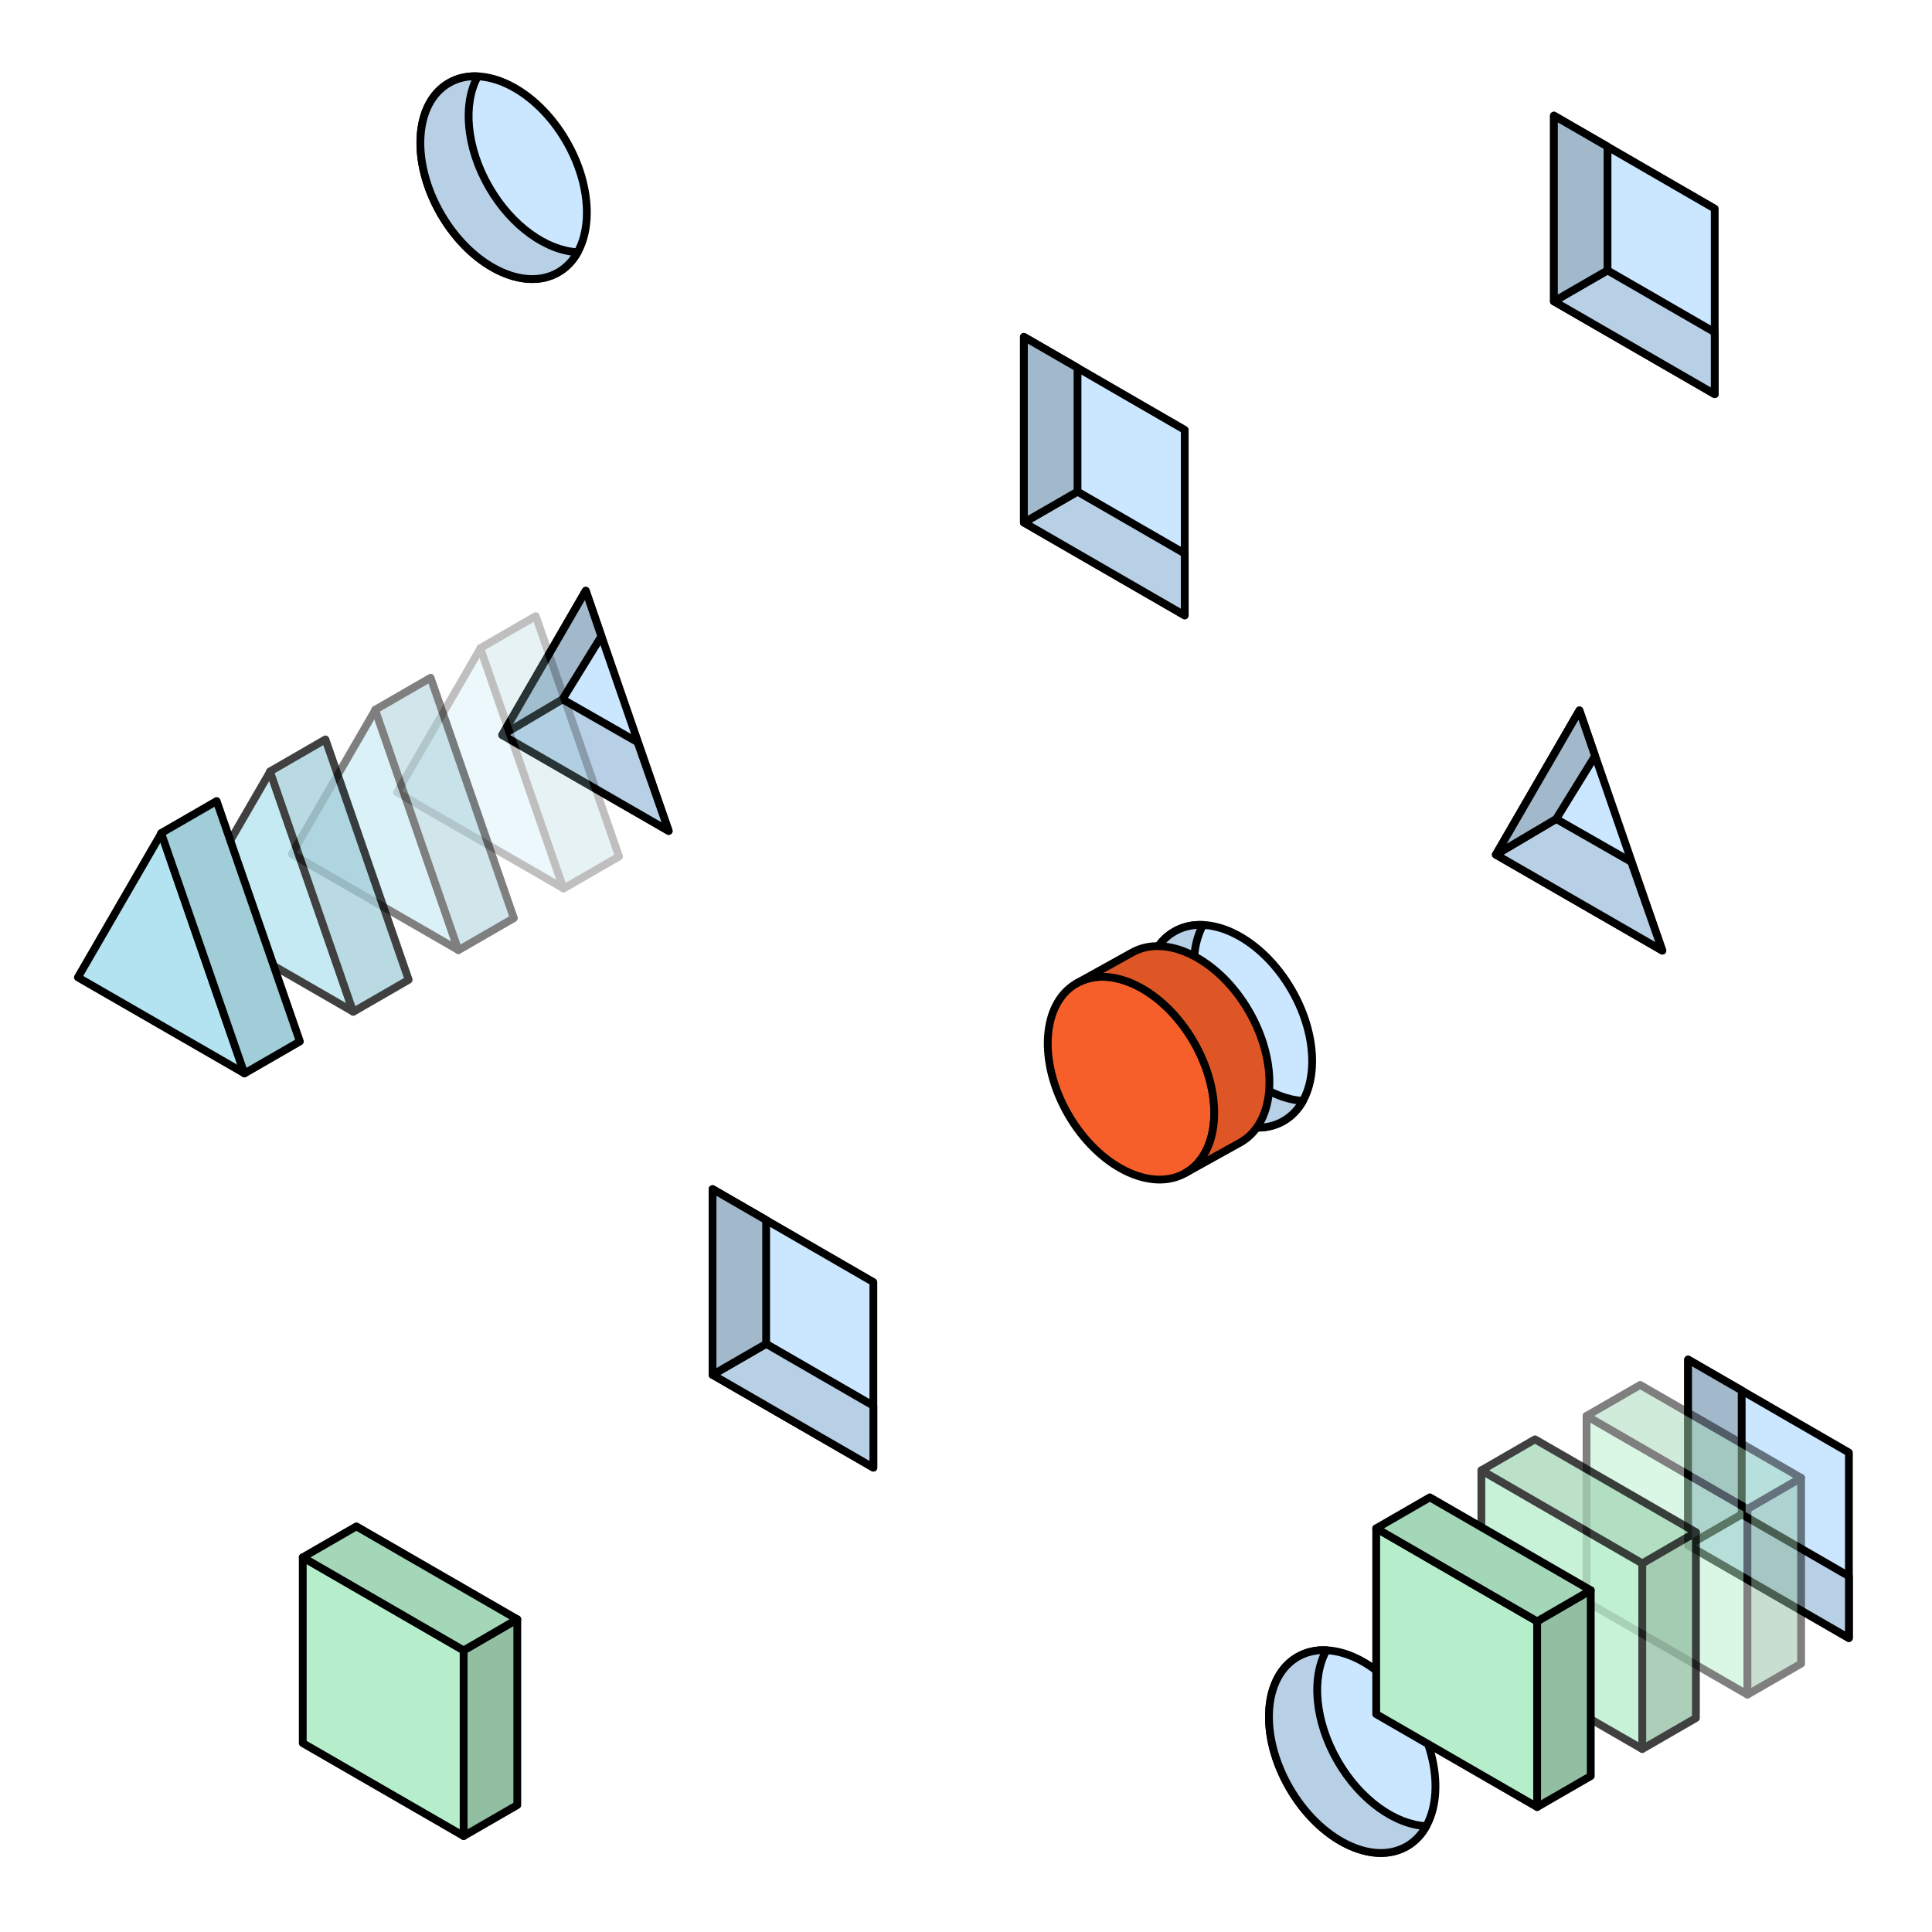 <?xml version="1.0" encoding="utf-8"?>
<svg width="372" height="372" viewBox="0 0 372 372" fill="none" xmlns="http://www.w3.org/2000/svg">
<path d="M128.756 159.997L96.699 141.519L112.787 113.742L128.756 159.997Z" fill="#CBE7FF" stroke="black" stroke-width="1.5" stroke-linecap="round" stroke-linejoin="round"/>
<path d="M128.755 159.997L96.699 141.519L108.31 134.643L122.761 142.9L128.755 159.997Z" fill="#CBE7FF"/>
<path d="M128.755 159.997L96.699 141.519L108.31 134.643L122.761 142.9L128.755 159.997Z" fill="black" fill-opacity="0.1"/>
<path d="M128.755 159.997L96.699 141.519L108.31 134.643L122.761 142.9L128.755 159.997Z" stroke="black" stroke-width="1.5" stroke-linecap="round" stroke-linejoin="round"/>
<path d="M108.311 134.643L96.699 141.519L112.787 113.742L115.794 122.515L108.311 134.643Z" fill="#CBE7FF"/>
<path d="M108.311 134.643L96.699 141.519L112.787 113.742L115.794 122.515L108.311 134.643Z" fill="black" fill-opacity="0.2"/>
<path d="M108.311 134.643L96.699 141.519L112.787 113.742L115.794 122.515L108.311 134.643Z" stroke="black" stroke-width="1.5" stroke-linecap="round" stroke-linejoin="round"/>
<path d="M320.085 183.04L288.028 164.562L304.115 136.785L320.085 183.04Z" fill="#CBE7FF" stroke="black" stroke-width="1.5" stroke-linecap="round" stroke-linejoin="round"/>
<path d="M320.084 183.04L288.027 164.562L299.639 157.686L314.089 165.943L320.084 183.04Z" fill="#CBE7FF"/>
<path d="M320.084 183.04L288.027 164.562L299.639 157.686L314.089 165.943L320.084 183.04Z" fill="black" fill-opacity="0.1"/>
<path d="M320.084 183.04L288.027 164.562L299.639 157.686L314.089 165.943L320.084 183.04Z" stroke="black" stroke-width="1.5" stroke-linecap="round" stroke-linejoin="round"/>
<path d="M299.64 157.686L288.028 164.562L304.115 136.785L307.123 145.559L299.64 157.686Z" fill="#CBE7FF"/>
<path d="M299.64 157.686L288.028 164.562L304.115 136.785L307.123 145.559L299.64 157.686Z" fill="black" fill-opacity="0.2"/>
<path d="M299.64 157.686L288.028 164.562L304.115 136.785L307.123 145.559L299.64 157.686Z" stroke="black" stroke-width="1.5" stroke-linecap="round" stroke-linejoin="round"/>
<ellipse cx="236.623" cy="197.606" rx="13.959" ry="21.049" transform="rotate(-30 236.623 197.606)" fill="#CBE7FF" stroke="black" stroke-width="1.5" stroke-linecap="round" stroke-linejoin="round"/>
<path fill-rule="evenodd" clip-rule="evenodd" d="M250.88 211.958C244.95 211.684 238.177 206.966 233.824 199.425C229.389 191.743 228.745 183.352 231.655 178.094C229.668 178.002 227.775 178.41 226.099 179.377C219.422 183.232 218.722 194.518 224.534 204.586C230.347 214.653 240.471 219.69 247.148 215.835C248.73 214.922 249.977 213.591 250.88 211.958Z" fill="#CBE7FF"/>
<path fill-rule="evenodd" clip-rule="evenodd" d="M250.88 211.958C244.95 211.684 238.177 206.966 233.824 199.425C229.389 191.743 228.745 183.352 231.655 178.094C229.668 178.002 227.775 178.41 226.099 179.377C219.422 183.232 218.722 194.518 224.534 204.586C230.347 214.653 240.471 219.69 247.148 215.835C248.73 214.922 249.977 213.591 250.88 211.958Z" fill="black" fill-opacity="0.1"/>
<path d="M250.88 211.958L251.537 212.321C251.662 212.094 251.662 211.818 251.535 211.592C251.409 211.365 251.174 211.22 250.915 211.208L250.88 211.958ZM233.824 199.425L233.174 199.8L233.824 199.425ZM231.655 178.094L232.312 178.457C232.437 178.23 232.437 177.954 232.31 177.728C232.184 177.502 231.949 177.357 231.69 177.345L231.655 178.094ZM226.099 179.377L226.474 180.027L226.474 180.027L226.099 179.377ZM224.534 204.586L225.184 204.211L224.534 204.586ZM247.148 215.835L247.523 216.485L247.523 216.485L247.148 215.835ZM250.915 211.208C245.324 210.95 238.748 206.454 234.473 199.05L233.174 199.8C237.607 207.477 244.575 212.417 250.846 212.707L250.915 211.208ZM234.473 199.05C230.117 191.505 229.573 183.406 232.312 178.457L230.999 177.731C227.918 183.298 228.66 191.982 233.174 199.8L234.473 199.05ZM226.474 180.027C228.012 179.139 229.76 178.757 231.621 178.843L231.69 177.345C229.576 177.247 227.538 177.68 225.724 178.728L226.474 180.027ZM225.184 204.211C222.341 199.286 221.109 194.093 221.382 189.698C221.655 185.296 223.422 181.789 226.474 180.027L225.724 178.728C222.099 180.82 220.178 184.883 219.885 189.605C219.591 194.334 220.915 199.817 223.885 204.961L225.184 204.211ZM246.773 215.186C243.721 216.948 239.8 216.724 235.851 214.76C231.908 212.798 228.027 209.135 225.184 204.211L223.885 204.961C226.854 210.104 230.941 213.993 235.183 216.103C239.419 218.21 243.898 218.577 247.523 216.485L246.773 215.186ZM250.224 211.594C249.38 213.121 248.225 214.347 246.773 215.186L247.523 216.485C249.235 215.496 250.574 214.061 251.537 212.321L250.224 211.594Z" fill="black"/>
<ellipse cx="96.968" cy="34.209" rx="13.959" ry="21.049" transform="rotate(-30 96.968 34.209)" fill="#CBE7FF" stroke="black" stroke-width="1.5" stroke-linecap="round" stroke-linejoin="round"/>
<path fill-rule="evenodd" clip-rule="evenodd" d="M111.225 48.56C105.294 48.286 98.522 43.568 94.168 36.027C89.733 28.346 89.09 19.955 92 14.696C90.012 14.605 88.119 15.012 86.444 15.98C79.767 19.834 79.067 31.121 84.879 41.188C90.692 51.256 100.816 56.292 107.493 52.438C109.075 51.524 110.321 50.193 111.225 48.56Z" fill="#CBE7FF"/>
<path fill-rule="evenodd" clip-rule="evenodd" d="M111.225 48.56C105.294 48.286 98.522 43.568 94.168 36.027C89.733 28.346 89.09 19.955 92 14.696C90.012 14.605 88.119 15.012 86.444 15.98C79.767 19.834 79.067 31.121 84.879 41.188C90.692 51.256 100.816 56.292 107.493 52.438C109.075 51.524 110.321 50.193 111.225 48.56Z" fill="black" fill-opacity="0.1"/>
<path d="M111.225 48.56L111.882 48.923C112.007 48.696 112.007 48.42 111.88 48.194C111.754 47.968 111.519 47.823 111.26 47.811L111.225 48.56ZM94.168 36.027L94.818 35.652L94.818 35.652L94.168 36.027ZM92 14.696L92.656 15.06C92.782 14.833 92.781 14.557 92.655 14.331C92.528 14.104 92.294 13.959 92.035 13.947L92 14.696ZM86.444 15.98L86.819 16.629L86.819 16.629L86.444 15.98ZM84.879 41.188L84.23 41.563L84.23 41.563L84.879 41.188ZM107.493 52.438L107.868 53.087L107.868 53.087L107.493 52.438ZM111.26 47.811C105.669 47.553 99.092 43.056 94.818 35.652L93.519 36.402C97.951 44.08 104.92 49.02 111.191 49.309L111.26 47.811ZM94.818 35.652C90.462 28.107 89.917 20.008 92.656 15.06L91.344 14.333C88.263 19.901 89.005 28.584 93.519 36.402L94.818 35.652ZM86.819 16.629C88.356 15.741 90.104 15.36 91.965 15.446L92.035 13.947C89.92 13.85 87.882 14.283 86.069 15.33L86.819 16.629ZM85.529 40.813C82.686 35.889 81.454 30.696 81.727 26.3C82 21.899 83.767 18.391 86.819 16.629L86.069 15.33C82.444 17.423 80.522 21.486 80.229 26.208C79.936 30.936 81.26 36.42 84.23 41.563L85.529 40.813ZM107.118 51.788C104.066 53.55 100.145 53.327 96.196 51.362C92.253 49.401 88.372 45.737 85.529 40.813L84.23 41.563C87.199 46.707 91.286 50.595 95.528 52.705C99.763 54.812 104.243 55.18 107.868 53.087L107.118 51.788ZM110.569 48.197C109.724 49.723 108.57 50.949 107.118 51.788L107.868 53.087C109.58 52.099 110.919 50.663 111.882 48.923L110.569 48.197Z" fill="black"/>
<ellipse cx="260.365" cy="337.262" rx="13.959" ry="21.049" transform="rotate(-30 260.365 337.262)" fill="#CBE7FF" stroke="black" stroke-width="1.5" stroke-linecap="round" stroke-linejoin="round"/>
<path fill-rule="evenodd" clip-rule="evenodd" d="M274.622 351.613C268.691 351.339 261.919 346.621 257.566 339.081C253.131 331.399 252.487 323.008 255.397 317.75C253.41 317.658 251.516 318.065 249.841 319.033C243.164 322.888 242.464 334.174 248.276 344.242C254.089 354.309 264.213 359.346 270.89 355.491C272.472 354.578 273.718 353.247 274.622 351.613Z" fill="#CBE7FF"/>
<path fill-rule="evenodd" clip-rule="evenodd" d="M274.622 351.613C268.691 351.339 261.919 346.621 257.566 339.081C253.131 331.399 252.487 323.008 255.397 317.75C253.41 317.658 251.516 318.065 249.841 319.033C243.164 322.888 242.464 334.174 248.276 344.242C254.089 354.309 264.213 359.346 270.89 355.491C272.472 354.578 273.718 353.247 274.622 351.613Z" fill="black" fill-opacity="0.1"/>
<path d="M274.622 351.613L275.279 351.977C275.404 351.75 275.404 351.474 275.277 351.248C275.15 351.021 274.916 350.876 274.657 350.864L274.622 351.613ZM257.566 339.081L258.215 338.706L258.215 338.706L257.566 339.081ZM255.397 317.75L256.053 318.113C256.179 317.886 256.178 317.61 256.052 317.384C255.925 317.158 255.691 317.013 255.432 317.001L255.397 317.75ZM249.841 319.033L249.466 318.384L249.466 318.384L249.841 319.033ZM248.276 344.242L247.627 344.617L248.276 344.242ZM270.89 355.491L271.265 356.141L271.265 356.141L270.89 355.491ZM274.657 350.864C269.066 350.606 262.49 346.11 258.215 338.706L256.916 339.456C261.348 347.133 268.317 352.073 274.588 352.363L274.657 350.864ZM258.215 338.706C253.859 331.161 253.315 323.062 256.053 318.113L254.741 317.387C251.66 322.954 252.402 331.637 256.916 339.456L258.215 338.706ZM250.216 319.683C251.754 318.795 253.502 318.413 255.363 318.499L255.432 317.001C253.318 316.903 251.279 317.336 249.466 318.384L250.216 319.683ZM248.926 343.867C246.083 338.942 244.851 333.749 245.123 329.354C245.397 324.952 247.164 321.445 250.216 319.683L249.466 318.384C245.841 320.476 243.919 324.539 243.626 329.261C243.333 333.99 244.657 339.473 247.627 344.617L248.926 343.867ZM270.515 354.842C267.463 356.604 263.542 356.38 259.593 354.416C255.65 352.454 251.769 348.791 248.926 343.867L247.627 344.617C250.596 349.76 254.683 353.649 258.925 355.759C263.16 357.866 267.64 358.233 271.265 356.141L270.515 354.842ZM273.966 351.25C273.121 352.777 271.967 354.003 270.515 354.842L271.265 356.141C272.977 355.152 274.316 353.716 275.279 351.977L273.966 351.25Z" fill="black"/>
<path d="M356 315.408L325.036 297.531V261.777L356 279.683V315.408Z" fill="#CBE7FF" stroke="black" stroke-width="1.5" stroke-linecap="round" stroke-linejoin="round"/>
<path d="M335.357 291.572L325.036 297.531L356 315.408V303.49L335.357 291.572Z" fill="#CBE7FF"/>
<path d="M335.357 291.572L325.036 297.531L356 315.408V303.49L335.357 291.572Z" fill="black" fill-opacity="0.1"/>
<path d="M335.357 291.572L325.036 297.531L356 315.408V303.49L335.357 291.572Z" stroke="black" stroke-width="1.5" stroke-linecap="round" stroke-linejoin="round"/>
<path d="M335.357 267.736L325.036 261.777V297.531L335.357 291.572V267.736Z" fill="#CBE7FF"/>
<path d="M335.357 267.736L325.036 261.777V297.531L335.357 291.572V267.736Z" fill="black" fill-opacity="0.2"/>
<path d="M335.357 267.736L325.036 261.777V297.531L335.357 291.572V267.736Z" stroke="black" stroke-width="1.5" stroke-linecap="round" stroke-linejoin="round"/>
<path d="M330.163 75.898L299.2 58.021V22.267L330.163 40.173V75.898Z" fill="#CBE7FF" stroke="black" stroke-width="1.5" stroke-linecap="round" stroke-linejoin="round"/>
<path d="M309.521 52.062L299.2 58.021L330.163 75.898V63.98L309.521 52.062Z" fill="#CBE7FF"/>
<path d="M309.521 52.062L299.2 58.021L330.163 75.898V63.98L309.521 52.062Z" fill="black" fill-opacity="0.1"/>
<path d="M309.521 52.062L299.2 58.021L330.163 75.898V63.98L309.521 52.062Z" stroke="black" stroke-width="1.5" stroke-linecap="round" stroke-linejoin="round"/>
<path d="M309.521 28.226L299.2 22.267V58.021L309.521 52.062V28.226Z" fill="#CBE7FF"/>
<path d="M309.521 28.226L299.2 22.267V58.021L309.521 52.062V28.226Z" fill="black" fill-opacity="0.2"/>
<path d="M309.521 28.226L299.2 22.267V58.021L309.521 52.062V28.226Z" stroke="black" stroke-width="1.5" stroke-linecap="round" stroke-linejoin="round"/>
<path d="M168.163 282.589L137.199 264.712V228.958L168.163 246.863V282.589Z" fill="#CBE7FF" stroke="black" stroke-width="1.5" stroke-linecap="round" stroke-linejoin="round"/>
<path d="M147.52 258.753L137.199 264.712L168.163 282.589V270.671L147.52 258.753Z" fill="#CBE7FF"/>
<path d="M147.52 258.753L137.199 264.712L168.163 282.589V270.671L147.52 258.753Z" fill="black" fill-opacity="0.1"/>
<path d="M147.52 258.753L137.199 264.712L168.163 282.589V270.671L147.52 258.753Z" stroke="black" stroke-width="1.5" stroke-linecap="round" stroke-linejoin="round"/>
<path d="M147.52 234.917L137.199 228.958V264.712L147.52 258.753V234.917Z" fill="#CBE7FF"/>
<path d="M147.52 234.917L137.199 228.958V264.712L147.52 258.753V234.917Z" fill="black" fill-opacity="0.2"/>
<path d="M147.52 234.917L137.199 228.958V264.712L147.52 258.753V234.917Z" stroke="black" stroke-width="1.5" stroke-linecap="round" stroke-linejoin="round"/>
<path d="M228.113 118.493L197.149 100.616V64.862L228.113 82.768V118.493Z" fill="#CBE7FF" stroke="black" stroke-width="1.5" stroke-linecap="round" stroke-linejoin="round"/>
<path d="M207.47 94.657L197.149 100.616L228.113 118.493V106.575L207.47 94.657Z" fill="#CBE7FF"/>
<path d="M207.47 94.657L197.149 100.616L228.113 118.493V106.575L207.47 94.657Z" fill="black" fill-opacity="0.1"/>
<path d="M207.47 94.657L197.149 100.616L228.113 118.493V106.575L207.47 94.657Z" stroke="black" stroke-width="1.5" stroke-linecap="round" stroke-linejoin="round"/>
<path d="M207.47 70.821L197.149 64.862V100.616L207.47 94.657V70.821Z" fill="#CBE7FF"/>
<path d="M207.47 70.821L197.149 64.862V100.616L207.47 94.657V70.821Z" fill="black" fill-opacity="0.2"/>
<path d="M207.47 70.821L197.149 64.862V100.616L207.47 94.657V70.821Z" stroke="black" stroke-width="1.5" stroke-linecap="round" stroke-linejoin="round"/>
<g opacity="0.5">
<path d="M336.467 326.291L305.484 308.403V272.628L336.467 290.544V326.291Z" fill="#B6EECB" stroke="black" stroke-width="1.5" stroke-linecap="round" stroke-linejoin="round"/>
<path d="M346.794 320.328L336.467 326.29V290.544L346.794 284.553V320.328Z" fill="#B6EECB"/>
<path d="M346.794 320.328L336.467 326.29V290.544L346.794 284.553V320.328Z" fill="black" fill-opacity="0.2"/>
<path d="M346.794 320.328L336.467 326.29V290.544L346.794 284.553V320.328Z" stroke="black" stroke-width="1.5" stroke-linecap="round" stroke-linejoin="round"/>
<path d="M346.794 284.553L315.812 266.666L305.484 272.628L336.467 290.544L346.794 284.553Z" fill="#B6EECB"/>
<path d="M346.794 284.553L315.812 266.666L305.484 272.628L336.467 290.544L346.794 284.553Z" fill="black" fill-opacity="0.1"/>
<path d="M346.794 284.553L315.812 266.666L305.484 272.628L336.467 290.544L346.794 284.553Z" stroke="black" stroke-width="1.5" stroke-linecap="round" stroke-linejoin="round"/>
</g>
<g opacity="0.75">
<path d="M316.217 336.765L285.234 318.877V283.102L316.217 301.018V336.765Z" fill="#B6EECB" stroke="black" stroke-width="1.5" stroke-linecap="round" stroke-linejoin="round"/>
<path d="M326.544 330.802L316.217 336.765V301.018L326.544 295.027V330.802Z" fill="#B6EECB"/>
<path d="M326.544 330.802L316.217 336.765V301.018L326.544 295.027V330.802Z" fill="black" fill-opacity="0.2"/>
<path d="M326.544 330.802L316.217 336.765V301.018L326.544 295.027V330.802Z" stroke="black" stroke-width="1.5" stroke-linecap="round" stroke-linejoin="round"/>
<path d="M326.544 295.027L295.562 277.139L285.234 283.102L316.217 301.018L326.544 295.027Z" fill="#B6EECB"/>
<path d="M326.544 295.027L295.562 277.139L285.234 283.102L316.217 301.018L326.544 295.027Z" fill="black" fill-opacity="0.1"/>
<path d="M326.544 295.027L295.562 277.139L285.234 283.102L316.217 301.018L326.544 295.027Z" stroke="black" stroke-width="1.5" stroke-linecap="round" stroke-linejoin="round"/>
</g>
<path d="M295.967 347.937L264.984 330.049V294.274L295.967 312.19V347.937Z" fill="#B6EECB" stroke="black" stroke-width="1.5" stroke-linecap="round" stroke-linejoin="round"/>
<path d="M306.294 341.974L295.967 347.937V312.19L306.294 306.199V341.974Z" fill="#B6EECB"/>
<path d="M306.294 341.974L295.967 347.937V312.19L306.294 306.199V341.974Z" fill="black" fill-opacity="0.2"/>
<path d="M306.294 341.974L295.967 347.937V312.19L306.294 306.199V341.974Z" stroke="black" stroke-width="1.5" stroke-linecap="round" stroke-linejoin="round"/>
<path d="M306.294 306.2L275.312 288.312L264.984 294.275L295.967 312.191L306.294 306.2Z" fill="#B6EECB"/>
<path d="M306.294 306.2L275.312 288.312L264.984 294.275L295.967 312.191L306.294 306.2Z" fill="black" fill-opacity="0.1"/>
<path d="M306.294 306.2L275.312 288.312L264.984 294.275L295.967 312.191L306.294 306.2Z" stroke="black" stroke-width="1.5" stroke-linecap="round" stroke-linejoin="round"/>
<path d="M89.276 353.524L58.294 335.636V299.861L89.276 317.777V353.524Z" fill="#B6EECB" stroke="black" stroke-width="1.5" stroke-linecap="round" stroke-linejoin="round"/>
<path d="M99.603 347.561L89.276 353.524V317.777L99.603 311.786V347.561Z" fill="#B6EECB"/>
<path d="M99.603 347.561L89.276 353.524V317.777L99.603 311.786V347.561Z" fill="black" fill-opacity="0.2"/>
<path d="M99.603 347.561L89.276 353.524V317.777L99.603 311.786V347.561Z" stroke="black" stroke-width="1.5" stroke-linecap="round" stroke-linejoin="round"/>
<path d="M99.603 311.786L68.621 293.898L58.294 299.861L89.276 317.777L99.603 311.786Z" fill="#B6EECB"/>
<path d="M99.603 311.786L68.621 293.898L58.294 299.861L89.276 317.777L99.603 311.786Z" fill="black" fill-opacity="0.1"/>
<path d="M99.603 311.786L68.621 293.898L58.294 299.861L89.276 317.777L99.603 311.786Z" stroke="black" stroke-width="1.5" stroke-linecap="round" stroke-linejoin="round"/>
<g opacity="0.25">
<path d="M108.505 171.054L76.449 152.576L92.536 124.799L108.505 171.054Z" fill="#B3E3F0" stroke="black" stroke-width="1.5" stroke-linecap="round" stroke-linejoin="round"/>
<path d="M119.192 164.914L108.506 171.084L92.478 124.799L103.163 118.63L119.192 164.914Z" fill="#B3E3F0"/>
<path d="M119.192 164.914L108.506 171.084L92.478 124.799L103.163 118.63L119.192 164.914Z" fill="black" fill-opacity="0.1"/>
<path d="M119.192 164.914L108.506 171.084L92.478 124.799L103.163 118.63L119.192 164.914Z" stroke="black" stroke-width="1.5" stroke-linecap="round" stroke-linejoin="round"/>
</g>
<g opacity="0.5">
<path d="M88.255 182.925L56.199 164.447L72.286 136.67L88.255 182.925Z" fill="#B3E3F0" stroke="black" stroke-width="1.5" stroke-linecap="round" stroke-linejoin="round"/>
<path d="M98.941 176.785L88.255 182.955L72.227 136.67L82.913 130.501L98.941 176.785Z" fill="#B3E3F0"/>
<path d="M98.941 176.785L88.255 182.955L72.227 136.67L82.913 130.501L98.941 176.785Z" fill="black" fill-opacity="0.1"/>
<path d="M98.941 176.785L88.255 182.955L72.227 136.67L82.913 130.501L98.941 176.785Z" stroke="black" stroke-width="1.5" stroke-linecap="round" stroke-linejoin="round"/>
</g>
<g opacity="0.75">
<path d="M68.005 194.796L35.949 176.317L52.036 148.541L68.005 194.796Z" fill="#B3E3F0" stroke="black" stroke-width="1.5" stroke-linecap="round" stroke-linejoin="round"/>
<path d="M78.691 188.656L68.005 194.825L51.977 148.541L62.663 142.371L78.691 188.656Z" fill="#B3E3F0"/>
<path d="M78.691 188.656L68.005 194.825L51.977 148.541L62.663 142.371L78.691 188.656Z" fill="black" fill-opacity="0.1"/>
<path d="M78.691 188.656L68.005 194.825L51.977 148.541L62.663 142.371L78.691 188.656Z" stroke="black" stroke-width="1.5" stroke-linecap="round" stroke-linejoin="round"/>
</g>
<path d="M47.057 206.666L15 188.188L31.087 160.411L47.057 206.666Z" fill="#B3E3F0" stroke="black" stroke-width="1.5" stroke-linecap="round" stroke-linejoin="round"/>
<path d="M57.742 200.527L47.057 206.696L31.028 160.411L41.714 154.242L57.742 200.527Z" fill="#B3E3F0"/>
<path d="M57.742 200.527L47.057 206.696L31.028 160.411L41.714 154.242L57.742 200.527Z" fill="black" fill-opacity="0.1"/>
<path d="M57.742 200.527L47.057 206.696L31.028 160.411L41.714 154.242L57.742 200.527Z" stroke="black" stroke-width="1.5" stroke-linecap="round" stroke-linejoin="round"/>
<ellipse cx="217.77" cy="207.602" rx="13.959" ry="21.049" transform="rotate(-30 217.77 207.602)" fill="#F75F2A" stroke="black" stroke-width="1.5" stroke-linecap="round" stroke-linejoin="round"/>
<path d="M228.294 225.831C234.971 221.976 235.671 210.69 229.859 200.622C224.125 190.691 214.194 185.655 207.518 189.221L207.245 189.373C207.335 189.321 207.426 189.27 207.518 189.221L217.872 183.469C224.548 179.614 234.673 184.651 240.485 194.719C246.298 204.786 245.597 216.072 238.921 219.927L228.294 225.831Z" fill="#F75F2A"/>
<path d="M228.294 225.831C234.971 221.976 235.671 210.69 229.859 200.622C224.125 190.691 214.194 185.655 207.518 189.221L207.245 189.373C207.335 189.321 207.426 189.27 207.518 189.221L217.872 183.469C224.548 179.614 234.673 184.651 240.485 194.719C246.298 204.786 245.597 216.072 238.921 219.927L228.294 225.831Z" fill="black" fill-opacity="0.1"/>
<path d="M229.859 200.622C235.671 210.69 234.971 221.976 228.294 225.831L238.921 219.927C245.597 216.072 246.298 204.786 240.485 194.719C234.673 184.651 224.548 179.614 217.872 183.469L207.245 189.373C213.922 185.518 224.046 190.555 229.859 200.622Z" stroke="black" stroke-width="1.5" stroke-linecap="round" stroke-linejoin="round"/>
</svg>

